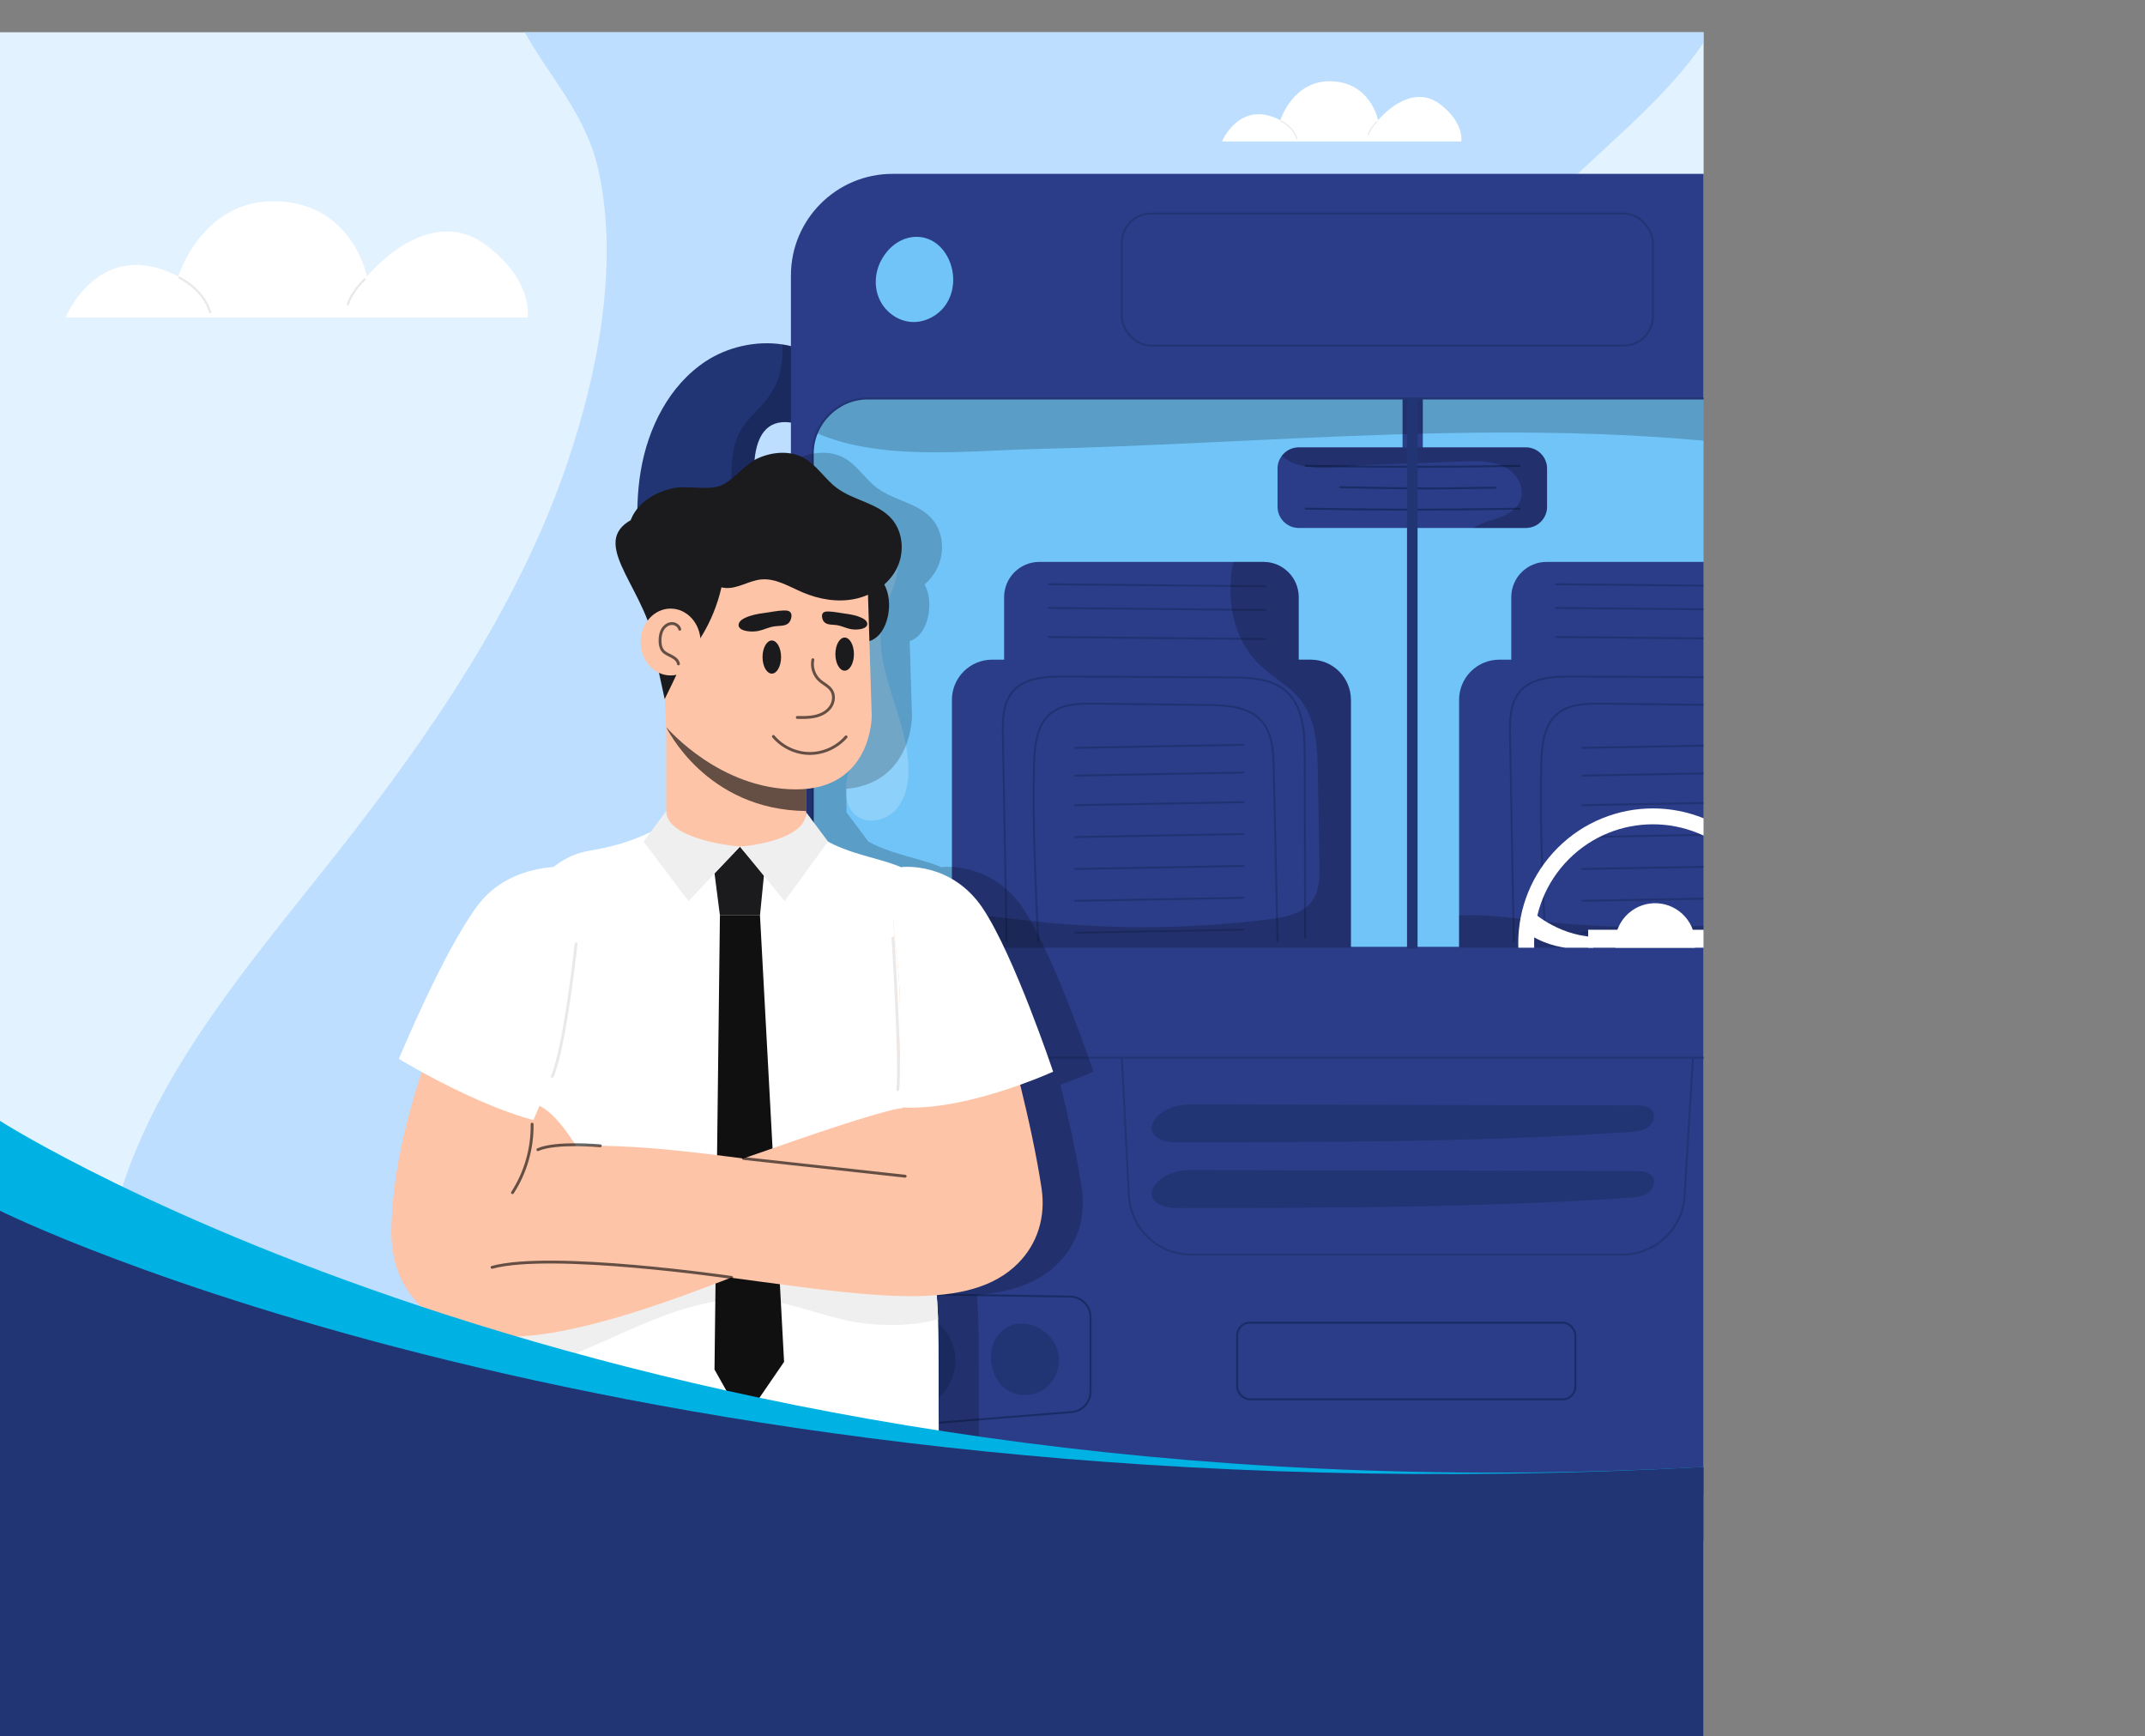 <?xml version="1.0" encoding="UTF-8"?> <svg xmlns="http://www.w3.org/2000/svg" xmlns:xlink="http://www.w3.org/1999/xlink" viewBox="0 0 629.54 509.46"><rect x="0" y="0" width="629.54" height="509.46" fill="#808080" stroke="none"/><defs><style> .cls-1, .cls-2, .cls-3, .cls-4, .cls-5, .cls-6, .cls-7 { opacity: .6; } .cls-8, .cls-9 { fill: #fff; } .cls-8, .cls-10 { opacity: .2; } .cls-11 { fill: #2b3d88; } .cls-2 { fill: #a6d0fe; } .cls-12 { fill: #1b1a1c; } .cls-13 { fill: #e2f2ff; } .cls-3 { stroke: #000; } .cls-3, .cls-4, .cls-14, .cls-15, .cls-16, .cls-17, .cls-5, .cls-7 { fill: none; } .cls-3, .cls-4, .cls-16, .cls-5, .cls-7 { stroke-linecap: round; stroke-linejoin: round; } .cls-3, .cls-10, .cls-6 { mix-blend-mode: soft-light; } .cls-3, .cls-5 { stroke-width: .84px; } .cls-4 { stroke-width: .33px; } .cls-4, .cls-5, .cls-7 { stroke: #dbdbdb; } .cls-14 { stroke: #fff; stroke-width: 4.66px; } .cls-14, .cls-17 { stroke-miterlimit: 10; } .cls-18 { clip-path: url(#clippath-1); } .cls-19 { isolation: isolate; } .cls-16 { stroke: #1a2c66; } .cls-16, .cls-17 { stroke-width: .58px; } .cls-20 { fill: #efefef; } .cls-21 { fill: #fdc4a7; } .cls-22 { fill: #101011; } .cls-17 { stroke: #213575; } .cls-23 { fill: #70c4f8; } .cls-7 { stroke-width: .64px; } .cls-24 { clip-path: url(#clippath); } .cls-25 { fill: #213575; } .cls-26 { fill: #00b2e4; } </style><clipPath id="clippath"><rect class="cls-15" x="108.07" width="391.93" height="467.94"></rect></clipPath><clipPath id="clippath-1"><rect class="cls-15" x="440.06" y="228.6" width="93.44" height="49.5"></rect></clipPath></defs><g class="cls-19"><g id="BACKGROUND"><g><rect class="cls-13" y="9.46" width="500" height="500"></rect><path class="cls-2" d="M500,9.46v3c-1.18,1.78-2.43,3.5-3.74,5.17-14.28,18.21-34.17,32.16-49.19,49.86-31.32,36.9-38.5,86.44-36.73,133.14,1.77,46.69,11.32,93.17,8.74,139.84-2.58,46.66-19.66,95.67-60.16,124.12-29.19,20.5-66.99,27.9-103.72,29.76-45.94,2.32-92.34-3.17-136.12-16.12-27.23-8.06-54.67-19.85-71.53-41.02-22.3-27.98-21.22-67.01-7.79-99.38,13.43-32.38,37.47-59.94,59.59-88.05,27.54-35.01,52.86-72.19,66.96-113.35,9.07-26.51,15.3-58.1,9.49-85.79-3.49-16.64-13.86-27.11-21.81-41.18h346.01Z"></path></g><g><g><path class="cls-9" d="M19.22,93.18s9.89-24.13,33.09-12.06c0,0,7.12-23.01,29.24-22.06,22.12.95,26.14,22.06,26.14,22.06,0,0,17.9-22.09,35.11-9.09,13.91,10.5,12.06,21.15,12.06,21.15H19.22Z"></path><path class="cls-7" d="M52.64,81.48s7.05,3.36,9.06,10.14"></path><path class="cls-7" d="M107.03,81.96s-3.77,3.52-4.94,7.37"></path></g><g><path class="cls-9" d="M358.65,41.52s5.12-12.49,17.13-6.25c0,0,3.69-11.91,15.14-11.42,11.45.49,13.53,11.42,13.53,11.42,0,0,9.26-11.43,18.18-4.7,7.2,5.44,6.25,10.95,6.25,10.95h-70.22Z"></path><path class="cls-4" d="M375.95,35.47s3.65,1.74,4.69,5.25"></path><path class="cls-4" d="M404.1,35.72s-1.95,1.82-2.56,3.82"></path></g></g></g><g id="OBJECTS"><g class="cls-24"><g><g><g><path class="cls-25" d="M243.33,124.22c-4.7,2.69-10.84-1.74-15.93.12-5.11,1.87-6.05,8.56-6.15,14-.2,10.81-.4,21.63-.6,32.45-.11,6.02-.26,12.23-2.8,17.69-2.54,5.45-8.14,9.96-14.12,9.26-4.55-.53-8.35-3.95-10.52-7.99-.75-1.39-1.34-2.85-1.81-4.35-.91-2.84-1.42-5.84-1.89-8.8-2.02-12.7-3.58-25.7-1.46-38.38,2.12-12.69,8.38-25.19,19.14-32.24,6.34-4.16,14.7-6.09,22.42-4.91,3.52.53,6.9,1.71,9.9,3.63,5.41,3.45,12,14.86,3.82,19.54Z"></path><path class="cls-10" d="M243.33,124.22c-4.7,2.69-10.84-1.74-15.93.12-5.11,1.87-6.05,8.56-6.15,14-.2,10.81-.4,21.63-.6,32.45-.11,6.02-.26,12.23-2.8,17.69-2.54,5.45-8.14,9.96-14.12,9.26-4.55-.53-8.35-3.95-10.52-7.99-.75-1.39-1.34-2.85-1.81-4.35,1.52.16,3.04.37,4.55.53,5.47.59,11.72.23,15.39-3.88,3.22-3.61,3.38-8.92,3.36-13.75-.02-8.74-.04-17.48-.06-26.21-.01-5.37.04-11.02,2.69-15.69,2.11-3.73,5.65-6.42,8.19-9.88,3.36-4.55,4.41-9.92,4.09-15.45,3.52.53,6.9,1.71,9.9,3.63,5.41,3.45,12,14.86,3.82,19.54Z"></path></g><g><path class="cls-25" d="M573.24,124.22c4.7,2.69,10.84-1.74,15.93.12,5.11,1.87,6.05,8.56,6.15,14,.2,10.81.4,21.63.6,32.45.11,6.02.26,12.23,2.8,17.69,2.54,5.45,8.14,9.96,14.12,9.26,4.55-.53,8.35-3.95,10.52-7.99.75-1.39,1.33-2.85,1.81-4.35.91-2.84,1.42-5.84,1.89-8.8,2.02-12.7,3.58-25.7,1.46-38.38-2.12-12.69-8.38-25.19-19.14-32.24-6.34-4.16-14.7-6.09-22.42-4.91-3.52.53-6.9,1.71-9.9,3.63-5.41,3.45-12,14.86-3.82,19.54Z"></path><path class="cls-10" d="M573.24,124.22c4.7,2.69,10.84-1.74,15.93.12,5.11,1.87,6.05,8.56,6.15,14,.2,10.81.4,21.63.6,32.45.11,6.02.26,12.23,2.8,17.69,2.54,5.45,8.14,9.96,14.12,9.26,4.55-.53,8.35-3.95,10.52-7.99.75-1.39,1.33-2.85,1.81-4.35-1.52.16-3.04.37-4.55.53-5.47.59-11.72.23-15.39-3.88-3.22-3.61-3.38-8.92-3.36-13.75.02-8.74.04-17.48.06-26.21.01-5.37-.04-11.02-2.69-15.69-2.11-3.73-5.65-6.42-8.19-9.88-3.36-4.55-4.41-9.92-4.09-15.45-3.52.53-6.9,1.71-9.9,3.63-5.41,3.45-12,14.86-3.82,19.54Z"></path></g><path class="cls-11" d="M261.94,51.02h290.5c16.45,0,29.81,13.36,29.81,29.81v343.65c0,7.73-6.27,14-14,14H246.13c-7.73,0-14-6.27-14-14V80.83c0-16.45,13.36-29.81,29.81-29.81Z"></path><path class="cls-23" d="M575.85,133.9v143.94H238.53v-143.94c0-2.38.49-4.64,1.38-6.7,2.59-6.04,8.6-10.27,15.59-10.27h303.39c9.37,0,16.96,7.6,16.96,16.96Z"></path><rect class="cls-17" x="329.25" y="62.65" width="155.86" height="38.77" rx="8.55" ry="8.55"></rect><path class="cls-17" d="M496.87,310.39l-2.45,40.53c-.59,9.69-8.61,17.25-18.32,17.25h-126.47c-9.78,0-17.84-7.66-18.33-17.43l-2.04-40.34"></path><rect class="cls-16" x="363.1" y="388.14" width="99.26" height="22.49" rx="3.71" ry="3.71"></rect><path class="cls-25" d="M340.9,334.48c1.71.74,3.63.75,5.49.75,43.96-.04,87.96-.08,131.82-3.03,1.84-.12,3.77-.28,5.31-1.29,1.54-1.01,2.49-3.18,1.54-4.76-.96-1.6-3.16-1.79-5.02-1.79-42.46-.1-84.92-.13-127.38-.29-3.39-.01-6.38-.15-9.54,1.2-3.91,1.67-8.19,6.64-2.21,9.22Z"></path><path class="cls-25" d="M340.9,353.75c1.71.74,3.63.75,5.49.75,43.96-.04,87.96-.08,131.82-3.03,1.84-.12,3.77-.28,5.31-1.29,1.54-1.01,2.49-3.18,1.54-4.76-.96-1.6-3.16-1.79-5.02-1.79-42.46-.1-84.92-.13-127.38-.29-3.39-.01-6.38-.15-9.54,1.2-3.91,1.67-8.19,6.64-2.21,9.22Z"></path><g><g><path class="cls-16" d="M314.52,414.36l-60.84,4.87c-3.51.28-6.51-2.49-6.51-6.01v-27.67c0-3.37,2.76-6.08,6.12-6.03l60.84.97c3.29.05,5.93,2.74,5.93,6.03v21.83c0,3.14-2.41,5.76-5.55,6.01Z"></path><path class="cls-25" d="M255.49,389.66c-2.58,3.72-3.05,8.66-1.84,13.02.82,2.95,2.4,5.74,4.75,7.71,4.47,3.75,11.51,3.87,16.24.47,4.73-3.41,6.86-9.95,5.26-15.55-2.93-10.26-17.66-15.38-24.4-5.64Z"></path><path class="cls-25" d="M292.62,392.17c-1.88,2.71-2.22,6.3-1.34,9.47.6,2.15,1.75,4.18,3.46,5.61,3.25,2.73,8.37,2.82,11.82.34s4.99-7.24,3.83-11.32c-2.14-7.47-12.85-11.19-17.76-4.1Z"></path></g><g><path class="cls-16" d="M507.88,414.36l60.84,4.87c3.51.28,6.51-2.49,6.51-6.01v-27.67c0-3.37-2.76-6.08-6.12-6.03l-60.84.97c-3.29.05-5.93,2.74-5.93,6.03v21.83c0,3.14,2.41,5.76,5.55,6.01Z"></path><path class="cls-25" d="M566.92,389.66c2.58,3.72,3.05,8.66,1.84,13.02-.82,2.95-2.4,5.74-4.75,7.71-4.47,3.75-11.51,3.87-16.24.47-4.73-3.41-6.86-9.95-5.26-15.55,2.93-10.26,17.66-15.38,24.4-5.64Z"></path><path class="cls-25" d="M529.79,392.17c1.88,2.71,2.22,6.3,1.34,9.47-.6,2.15-1.75,4.18-3.46,5.61-3.25,2.73-8.37,2.82-11.82.34-3.44-2.48-4.99-7.24-3.83-11.32,2.14-7.47,12.85-11.19,17.76-4.1Z"></path></g></g><g><path class="cls-11" d="M545.33,205.38v72.72h-117.1v-72.72c0-6.52,5.28-11.8,11.8-11.8h3.52v-18.34c0-5.72,4.63-10.35,10.35-10.35h65.76c5.72,0,10.35,4.63,10.35,10.35v18.34h3.52c6.52,0,11.8,5.28,11.8,11.8Z"></path><g><g class="cls-1"><path class="cls-16" d="M456.66,171.44c21.2.2,42.39.4,63.59.6"></path><path class="cls-16" d="M456.66,178.4c21.2.2,42.39.4,63.59.6"></path><path class="cls-16" d="M456.66,186.93c21.2.2,42.39.4,63.59.6"></path></g><g class="cls-1"><path class="cls-16" d="M444.28,276.29c-.36-20.22-.73-40.43-1.09-60.65-.08-4.39-.02-9.18,2.77-12.57,3.5-4.25,9.79-4.57,15.3-4.54,16.22.09,32.45.17,48.67.26,5.78.03,12.12.26,16.43,4.11,5.01,4.47,5.4,12.04,5.42,18.76.05,17.3.06,34.61.11,51.91v1.55"></path><path class="cls-16" d="M453.55,276.15c-.81-17.32-1.63-34.66-1.2-52,.13-5.3.68-11.25,4.74-14.67,3.51-2.97,8.55-3.06,13.14-3,11.03.13,22.06.27,33.08.4,5.62.07,11.92.43,15.7,4.59,3.28,3.61,3.56,8.95,3.67,13.83.38,16.95.75,33.9,1.13,50.86"></path><path class="cls-16" d="M464.41,219.46c16.46-.3,32.91-.59,49.37-.89"></path><path class="cls-16" d="M464.41,227.6c16.46-.3,32.91-.59,49.37-.89"></path><path class="cls-16" d="M464.41,236.28c16.46-.3,32.91-.59,49.37-.89"></path><path class="cls-16" d="M464.41,245.64c16.46-.3,32.91-.59,49.37-.89"></path><path class="cls-16" d="M464.41,255c16.46-.3,32.91-.59,49.37-.89"></path><path class="cls-16" d="M464.41,264.35c16.46-.3,32.91-.59,49.37-.89"></path><path class="cls-16" d="M464.41,273.71c16.46-.3,32.91-.59,49.37-.89"></path></g></g><path class="cls-10" d="M545.33,205.38v72.72h-117.1v-9.47c7.07-.45,14.42.6,21.52,1.43,23.76,2.77,47.84,2.67,71.57-.3,4.72-.59,9.95-1.6,12.68-5.49,2.13-3.03,2.14-7,2.08-10.7-.16-8.95-.31-17.91-.47-26.87-.13-7.32-.44-15.18-4.86-21.02-3.15-4.15-7.96-6.66-11.78-10.2-7.73-7.15-9.9-17.63-8.7-27.75.13-1.06.37-2,.7-2.84h8.69c5.72,0,10.35,4.63,10.35,10.35v18.34h3.52c6.52,0,11.8,5.28,11.8,11.8Z"></path></g><g><path class="cls-11" d="M396.48,205.38v72.72h-117.1v-72.72c0-6.52,5.28-11.8,11.8-11.8h3.52v-18.34c0-5.72,4.63-10.35,10.35-10.35h65.76c5.72,0,10.35,4.63,10.35,10.35v18.34h3.52c6.52,0,11.8,5.28,11.8,11.8Z"></path><g><g class="cls-1"><path class="cls-16" d="M307.81,171.44c21.2.2,42.39.4,63.59.6"></path><path class="cls-16" d="M307.81,178.4c21.2.2,42.39.4,63.59.6"></path><path class="cls-16" d="M307.81,186.93c21.2.2,42.39.4,63.59.6"></path></g><g class="cls-1"><path class="cls-16" d="M295.43,276.29c-.36-20.22-.73-40.43-1.09-60.65-.08-4.39-.02-9.18,2.77-12.57,3.5-4.25,9.79-4.57,15.3-4.54,16.22.09,32.45.17,48.67.26,5.78.03,12.12.26,16.43,4.11,5.01,4.47,5.4,12.04,5.42,18.76.05,17.3.06,34.61.11,51.91v1.55"></path><path class="cls-16" d="M304.69,276.15c-.81-17.32-1.63-34.66-1.2-52,.13-5.3.68-11.25,4.74-14.67,3.51-2.97,8.55-3.06,13.14-3,11.03.13,22.06.27,33.08.4,5.62.07,11.92.43,15.7,4.59,3.28,3.61,3.56,8.95,3.67,13.83.38,16.95.75,33.9,1.13,50.86"></path><path class="cls-16" d="M315.56,219.46c16.46-.3,32.91-.59,49.37-.89"></path><path class="cls-16" d="M315.56,227.6c16.46-.3,32.91-.59,49.37-.89"></path><path class="cls-16" d="M315.56,236.28c16.46-.3,32.91-.59,49.37-.89"></path><path class="cls-16" d="M315.56,245.64c16.46-.3,32.91-.59,49.37-.89"></path><path class="cls-16" d="M315.56,255c16.46-.3,32.91-.59,49.37-.89"></path><path class="cls-16" d="M315.56,264.35c16.46-.3,32.91-.59,49.37-.89"></path><path class="cls-16" d="M315.56,273.71c16.46-.3,32.91-.59,49.37-.89"></path></g></g><path class="cls-10" d="M396.48,205.38v72.72h-117.1v-9.47c7.07-.45,14.42.6,21.52,1.43,23.76,2.77,47.84,2.67,71.57-.3,4.72-.59,9.95-1.6,12.68-5.49,2.13-3.03,2.14-7,2.08-10.7-.16-8.95-.31-17.91-.47-26.87-.13-7.32-.44-15.18-4.86-21.02-3.15-4.15-7.96-6.66-11.78-10.2-7.73-7.15-9.9-17.63-8.7-27.75.13-1.06.37-2,.7-2.84h8.69c5.72,0,10.35,4.63,10.35,10.35v18.34h3.52c6.52,0,11.8,5.28,11.8,11.8Z"></path></g><g class="cls-18"><g><circle class="cls-14" cx="485.12" cy="276.76" r="37.2" transform="translate(-53.61 424.09) rotate(-45)"></circle><g><rect class="cls-9" x="466.11" y="272.84" width="39.29" height="7.83"></rect><path class="cls-9" d="M449.19,267.09s7.55,7.26,18.41,7.84v3.17s-10.47,2.07-19.68-4.52l1.27-6.48Z"></path><path class="cls-9" d="M521.05,267.09s-7.55,7.26-18.41,7.84v3.17s10.47,2.07,19.68-4.52l-1.27-6.48Z"></path></g><circle class="cls-9" cx="485.75" cy="276.76" r="11.75" transform="translate(-61.61 390.52) rotate(-41.41)"></circle></g></g><g><path class="cls-11" d="M454.05,137.51v11.18c0,3.45-2.79,6.24-6.23,6.24h-66.63c-3.45,0-6.24-2.79-6.24-6.24v-11.18c0-1.39.46-2.68,1.23-3.72,1.14-1.53,2.96-2.51,5.01-2.51h66.63c3.44,0,6.23,2.79,6.23,6.23Z"></path><rect class="cls-11" x="411.64" y="116.93" width="5.94" height="18.61"></rect><g><path class="cls-16" d="M383.21,136.69c20.94.39,41.88.39,62.82.01"></path><path class="cls-16" d="M383.21,149.26c20.94.39,41.88.39,62.82.01"></path><path class="cls-16" d="M393.29,142.97c20.94.39,24.64.51,45.58.13"></path></g><path class="cls-10" d="M454.05,137.51v11.18c0,3.45-2.79,6.24-6.23,6.24h-15.43c2.14-1.44,4.76-2.06,7.21-2.92,2.72-.96,5.51-2.48,6.61-5.14,1.54-3.73-1.11-8.11-4.72-9.91-3.6-1.8-7.82-1.7-11.85-1.55-9.25.33-18.5.66-27.74,1-8.47.3-19.44,2.9-25.72-2.62,1.14-1.53,2.96-2.51,5.01-2.51h66.63c3.44,0,6.23,2.79,6.23,6.23Z"></path></g><path class="cls-10" d="M575.85,133.9v143.94h-28.65c2.45-1.79,4.97-3.53,7.07-5.67,7.9-8.03,8.91-20.39,9.25-31.66.65-20.92.61-41.87-.1-62.8-.43-12.88-1.78-27.2-11.37-35.82-6.68-6.01-16.01-7.9-24.9-9.26-39.05-6-78.69-6.37-118.1-5.14-35.19,1.1-70.34,3.48-105.53,4.28-19.35.44-44.54,3.59-63.61-4.58,2.59-6.04,8.6-10.27,15.59-10.27h303.39c9.37,0,16.96,7.6,16.96,16.96Z"></path><rect class="cls-17" x="238.53" y="116.93" width="337.32" height="193.46" rx="16.2" ry="16.2"></rect><path class="cls-8" d="M244.55,176.73c.02,7.43,2.38,14.63,4.32,21.8,1.94,7.17,3.5,14.73,1.92,21.99-.7,3.2-1.99,6.26-2.43,9.5-.44,3.24.14,6.89,2.59,9.06,3.24,2.87,8.69,1.91,11.71-1.2,3.02-3.11,4.01-7.69,3.98-12.02-.09-15.46-11.19-30.31-7.39-45.3.84-3.32,2.38-6.41,3.4-9.68,1.01-3.27,1.47-6.9.13-10.05-2.78-6.52-8.51-5.32-12.24-.98-4.08,4.74-5.99,10.64-5.97,16.88Z"></path><rect class="cls-25" x="412.95" y="117.2" width="3.09" height="161.16"></rect><path class="cls-23" d="M258.62,76.4c-1.87,3.48-2.15,7.83-.51,11.42,1.63,3.59,5.21,6.29,9.15,6.64,4.15.37,8.35-1.9,10.57-5.43,2.22-3.53,2.49-8.13,1-12.02-3.81-9.92-15.21-9.9-20.21-.61Z"></path><path class="cls-23" d="M532.21,76.4c-1.87,3.48-2.15,7.83-.51,11.42,1.63,3.59,5.21,6.29,9.15,6.64,4.15.37,8.35-1.9,10.57-5.43,2.22-3.53,2.49-8.13,1-12.02-3.81-9.92-15.21-9.9-20.21-.61Z"></path></g><g><path class="cls-10" d="M311.24,318.32c5.81-2.08,9.67-3.84,9.67-3.84,0,0-11.42-34.15-20.65-47.94-9.23-13.79-23.67-12.1-23.67-12.1,0,0-.05.03-.12.1-4.11-1.75-8.93-2.78-13.7-4.31h-.05c-1.13-.37-2.27-.77-3.39-1.21-.49-.19-.96-.37-1.42-.57-.45-.2-.91-.4-1.35-.61-.57-.29-1.16-.57-1.72-.89,0,0,0,0,0,0l-6.42-8.59v-6.87c19.25-1.81,19.24-21.24,19.24-21.24l-.52-16.89-.16-5.23c1.01-.32,1.97-.92,2.81-1.82,2.6-2.8,3.69-8.25,2.46-12.59-.23-.8-.53-1.54-.9-2.21,1.48-1.3,2.73-2.85,3.63-4.62,2.38-4.67,1.96-10.8-1.52-14.71-4.12-4.62-11.14-5.3-16.09-9.03-3.5-2.63-5.85-6.71-9.69-8.8-4.09-2.23-9.24-1.76-13.48.16-4.03,1.83-7.25,6.79-11.16,8.1-4.02,1.34-9.66-.3-14.04.73-4.47,1.05-8.82,3.48-11.17,7.43-.35.59-.64,1.23-.88,1.88-.24.14-.48.27-.71.42-9.14,5.94.68,15.96,5.68,29.02-1.29,1.71-2.07,3.91-2.07,6.31,0,4.07,2.22,7.56,5.39,9.05l1.66,7.65.2,3.76.24,4.5s0,0,0,0v24.65l-4.59,6.16c-.17.08-.34.16-.51.23-1.16.56-2.44,1.11-3.82,1.63-1.21.47-2.49.93-3.86,1.35-.44.13-.88.27-1.31.39-2.43.69-5.09,1.3-8,1.77-4.11.65-7.75,2.3-10.92,4.86-6.03.45-15.69,2.59-22.17,11.12-10.04,13.21-23.25,45.18-23.25,45.18,0,0,2.59,1.59,6.72,3.86-1.49,4.43-2.84,8.94-4.04,13.56-1.36,5.21-2.54,10.55-3.39,16.08-.43,2.76-.79,5.57-1.05,8.43l-.18,2.16-.14,2.18-.09,2.2-.03,1.11v.55s-.02.3-.02.3v.43c0,2.28.18,4.79.79,7.54.63,2.76,1.68,5.75,3.42,8.62,1.69,2.86,4.04,5.48,6.53,7.44,1.25,1,2.52,1.82,3.78,2.54,1.26.7,2.5,1.29,3.7,1.77,2.41.96,4.63,1.54,6.71,1.94,2.08.4,4,.6,5.82.72.08,0,.15,0,.22,0-.13,3.3-.55,7.32-1.14,11.78-2.66,20.1-8.61,48.94-4.87,59.18,45.86,22.32,87.79,13.76,138.75-5.98-4.4-17.22-2.63-50.25-3.27-69.97-.09-2.64-.23-5.03-.42-7.12,10.15-.84,18.21-3.57,23.96-9.42,5.66-5.76,8.08-13.56,6.81-21.97-1.42-9.42-3.76-20.16-6.26-30.35Z"></path><g><path class="cls-9" d="M139.84,463.13c45.86,22.32,87.79,13.76,138.75-5.98-4.4-17.22-2.63-50.25-3.27-69.97-.13-3.86-.35-7.21-.72-9.82-.24-1.62-.45-3.22-.66-4.78-.17-1.33-.34-2.65-.49-3.94-.34-2.76-.64-5.46-.89-8.09-.3-3.02-.56-5.93-.76-8.76-.24-3.05-.42-5.98-.54-8.83-.15-3.05-.25-5.98-.3-8.81-.74-38.53,6.33-57.53,4.48-66.77-2.54-12.79-13.63-13.68-24.5-17.15h-.05c-1.13-.37-2.27-.77-3.39-1.21-.49-.19-.96-.37-1.42-.57-.45-.2-.91-.4-1.35-.61-.57-.29-1.16-.57-1.72-.89-3.35-1.84-6.45-4.36-9-8.05h-34.37s-2.81,2.27-7.78,4.82c-.3.15-.61.3-.91.45-.19.08-.37.17-.56.25-1.16.56-2.44,1.11-3.82,1.63-1.21.47-2.49.93-3.86,1.35-.44.13-.88.27-1.31.39-2.43.69-5.09,1.3-8,1.77-15.42,2.44-24.29,18.82-25.96,45.4-.84,13.43-1.75,26.08-2.34,38.26-.05.81-.08,1.62-.12,2.43-.69,14.83-.88,28.99.05,43.06,0,.07.02.15.02.22.19,2.85.4,5.69.71,8.54.37,3.74-.15,9.6-1.06,16.48-2.66,20.1-8.61,48.94-4.87,59.18Z"></path><path class="cls-20" d="M144.71,403.94c26.75-2.56,51.28-25.32,78.61-22.56,9.62.98,18.65,5.1,28.2,6.67,7.04,1.15,16.11,1.15,23.8-.88-.13-3.86-.35-7.21-.72-9.82-.24-1.62-.45-3.22-.66-4.78-1.33-.22-2.65-.39-3.87-.59-9.11-1.55-17.61-5.59-26.45-8.32-18.85-5.81-39.3-5.58-58.48-.94-14.07,3.4-27.48,9.08-40.08,16.21.19,2.85.4,5.69.71,8.54.37,3.74-.15,9.6-1.06,16.48Z"></path><g><path class="cls-12" d="M260.43,173.72c1.23,4.35.13,9.79-2.46,12.59-2.6,2.8-6.45,2.77-9.07.02s-3.85-7.98-3-12.52c.31-1.63.87-3.2,1.74-4.31,3.69-4.71,10.94-2.35,12.79,4.22Z"></path><path class="cls-21" d="M236.6,231.3v10.76c-1.21.98-2.44,1.43-3.67,2.17-18.01,10.81-37.42-2.57-37.42-2.57v-35.94l36.19,22.53,4.9,3.05Z"></path><path class="cls-6" d="M195.54,213.39s11.53,24.32,41.07,24.6v-6.7l-41.07-17.91Z"></path><path class="cls-21" d="M255.84,210.25s.03,21.43-22.26,21.39c-22.16-.04-37.25-17.44-38.04-18.25-.01-.01-.02-.02-.02-.02l-.24-4.5-1.26-23.38-.67-12.5s-2.83-22.5,18.55-26.61c15.62-3,30.28-.4,37.67,7.75.24.26.47.53.69.81,2.33,2.86,3.81,6.36,4.21,10.48l.69,22.45.17,5.5.52,16.89Z"></path><path class="cls-12" d="M197.17,143.34c-4.47,1.05-8.82,3.48-11.17,7.43-2.35,3.95-2.2,9.53,1.1,12.73,4.33,4.2,11.52,2.82,17.07,5.18,2.93,1.24,5.5,3.57,8.67,3.85,3.61.31,6.91-2.13,10.52-2.49,4.26-.42,8.18,2.06,12.12,3.75,4.81,2.07,10.21,3.02,15.35,1.98,5.13-1.03,9.95-4.21,12.32-8.88,2.38-4.67,1.96-10.8-1.52-14.71-4.12-4.62-11.14-5.3-16.09-9.03-3.5-2.63-5.85-6.71-9.69-8.8-4.09-2.23-9.24-1.76-13.48.16-4.03,1.83-7.25,6.79-11.16,8.1-4.02,1.34-9.66-.3-14.04.73Z"></path><path class="cls-12" d="M195.4,198.26c2.94-1.47,20.57-16.65,17.14-44.07,0,0-18.34-7.48-28.14-1.12-11.21,7.28,6.1,20.71,8.06,38.34l2.94,6.86Z"></path><path class="cls-12" d="M200.88,193.03s-3.56,7.63-5.8,12.12l-4.21-19.4,10.01,7.29Z"></path><ellipse class="cls-21" cx="196.82" cy="188.4" rx="8.8" ry="9.81"></ellipse><path class="cls-3" d="M199.5,184.65c-.25-1.07-1.43-1.78-2.52-1.67s-2.05.88-2.58,1.85-.69,2.1-.68,3.2c0,1.02.17,2.1.81,2.9.65.81,1.67,1.19,2.59,1.67.92.48,1.85,1.19,2,2.22"></path><path class="cls-12" d="M229.24,192.81c0,2.69-1.22,4.86-2.72,4.86s-2.72-2.18-2.72-4.86,1.22-4.86,2.72-4.86,2.72,2.18,2.72,4.86Z"></path><path class="cls-12" d="M250.62,191.95c0,2.69-1.22,4.86-2.72,4.86s-2.72-2.18-2.72-4.86,1.22-4.86,2.72-4.86,2.72,2.18,2.72,4.86Z"></path><path class="cls-12" d="M230.07,179.14c.51-.01,1.06,0,1.49.22.77.39.82,1.22.67,1.91-.14.67-.43,1.37-1.11,1.82-1.03.67-2.56.52-3.89.72-1.59.23-2.96.96-4.51,1.3-1.17.26-2.43.28-3.62.06-.9-.16-1.83-.52-2.19-1.17-.29-.52-.13-1.14.26-1.62.39-.48,1-.84,1.64-1.13,1.72-.79,3.7-1.15,5.66-1.4,1.88-.24,3.67-.67,5.6-.71Z"></path><path class="cls-12" d="M243.15,179.44c-.44,0-.91,0-1.27.19-.66.33-.7,1.05-.58,1.64.12.58.36,1.18.95,1.56.88.57,2.19.45,3.33.61,1.36.2,2.54.83,3.87,1.12,1.01.22,2.09.24,3.1.05.77-.14,1.57-.45,1.87-1,.25-.45.11-.98-.22-1.39-.34-.41-.86-.72-1.41-.97-1.47-.67-3.17-.98-4.85-1.2-1.61-.21-3.15-.57-4.8-.61Z"></path><path class="cls-3" d="M238.57,193.59c-.46,2.18.32,4.57,1.98,6.06,1.13,1.02,2.65,1.65,3.47,2.92.96,1.48.7,3.54-.33,4.96-1.03,1.43-2.71,2.28-4.43,2.67-1.72.39-3.5.36-5.26.33"></path><path class="cls-3" d="M248.32,216.23c-2.64,3.06-6.66,4.89-10.7,4.87-4.04-.02-8.04-1.9-10.64-5"></path></g><polygon class="cls-12" points="217.17 248.45 224.23 256.67 223.05 268.62 211.29 268.62 209.7 256.22 217.17 248.45"></polygon><polygon class="cls-22" points="223.05 268.62 230.12 399.64 218.2 417.01 209.7 401.88 211.29 268.62 223.05 268.62"></polygon><path class="cls-20" d="M236.6,238.35l6.42,8.6-12.75,17.48-13.1-15.98s19.43-1.41,19.43-10.1Z"></path><path class="cls-20" d="M195.54,237.99l-6.67,8.96,13.2,17.48,15.1-15.98s-21.63-1.78-21.63-10.46Z"></path><path class="cls-21" d="M279.55,335.81c-1.95-7.59-9.68-12.16-17.27-10.22-5.27,1.35-10.16,2.85-14.98,4.41-4.82,1.55-9.54,3.16-14.21,4.77-3.74,1.28-7.45,2.58-11.14,3.87-1.25.43-2.5.87-3.75,1.3-4.29,1.5-8.55,2.97-12.82,4.4-9.13,3.11-18.23,6.03-27.18,8.51-4.47,1.23-8.9,2.35-13.21,3.23-4.29.88-8.51,1.51-12.18,1.75-.89.05-1.75.08-2.53.07l.02-.17.16-1.51c.24-2.02.55-4.08.93-6.16.76-4.16,1.75-8.41,2.92-12.68,1.17-4.27,2.54-8.56,4.01-12.86,1.48-4.29,3.11-8.58,4.82-12.86.85-2.14,1.75-4.27,2.65-6.39.9-2.13,1.83-4.25,2.78-6.36.96-2.11,1.91-4.21,2.89-6.29l1.48-3.09.74-1.51.68-1.35.27-.54c4.15-8.36,1.03-18.58-7.2-23.17-8.48-4.72-19.18-1.67-23.9,6.81l-1.05,1.9-.96,1.76c-.63,1.17-1.23,2.32-1.83,3.49-1.19,2.32-2.35,4.65-3.46,6.99-1.11,2.35-2.2,4.7-3.26,7.07-1.05,2.38-2.07,4.77-3.06,7.18-1.99,4.82-3.83,9.72-5.54,14.7-1.72,4.99-3.26,10.08-4.62,15.29-1.36,5.21-2.54,10.55-3.39,16.08-.43,2.76-.79,5.57-1.05,8.43l-.18,2.16-.14,2.18-.09,2.2-.03,1.11v.55s-.02.3-.02.3v.43c0,2.28.18,4.79.79,7.54.63,2.76,1.68,5.75,3.42,8.62,1.69,2.86,4.04,5.48,6.53,7.44,1.25,1,2.52,1.82,3.78,2.54,1.26.7,2.5,1.29,3.7,1.77,2.41.96,4.63,1.54,6.71,1.94,2.08.4,4,.6,5.82.72,3.64.21,6.88.06,9.96-.22,3.07-.29,5.96-.72,8.75-1.24,2.79-.52,5.48-1.11,8.12-1.76,5.27-1.29,10.31-2.77,15.25-4.35,8.25-2.64,16.22-5.57,24.05-8.58.99-.38,1.98-.76,2.97-1.14.54-.21,1.07-.42,1.6-.62,9.29-3.67,18.43-7.43,27.44-11.14,4.51-1.85,8.99-3.67,13.42-5.43,4.42-1.74,8.82-3.43,12.98-4.82l.19-.06c6.98-2.35,11.06-9.72,9.2-16.97Z"></path><path class="cls-21" d="M305.68,348.66c-1.42-9.42-3.76-20.16-6.26-30.35-4.94-20.12-10.5-38.03-10.84-39.15-2.89-9.27-12.74-14.44-22.01-11.55-1.6.5-3.07,1.2-4.41,2.08.13,2.89.43,6.32.98,10.39,1.72,12.68.91,30.87.37,39.65.45,1.73.89,3.48,1.34,5.25,1.67,6.7,3.27,13.65,4.54,20.18-2.38.06-5.55,0-9.72-.27-9.47-.63-20.78-2.15-32.76-3.77-24.66-3.32-50.16-6.75-69.03-3.77-9.59,1.52-16.14,10.52-14.62,20.11,1.37,8.66,8.84,14.84,17.34,14.84.91,0,1.84-.07,2.77-.22,13.79-2.18,37.72,1.04,58.84,3.89,17.42,2.34,32.54,4.38,45.07,4.38,13.8,0,24.46-2.47,31.59-9.72,5.66-5.76,8.08-13.56,6.81-21.97Z"></path><path class="cls-9" d="M168.03,254.43s-17.67-2.1-27.71,11.11c-10.04,13.21-23.25,45.18-23.25,45.18,0,0,33.55,20.61,52.57,19.81,0,0,14.16-34.15,16.38-47.79,3.7-22.74-17.99-28.3-17.99-28.3Z"></path><path class="cls-21" d="M158.33,324.51l-1.87,4.42-4.3-1.39c-2.28,4.68-4.57,8.93-6.8,13.28-2.47,4.83-3.14,11.45-5.53,16.32,9.98,4.67,13.99,5.91,18.92,6.73,8.83,1.45,12.88-23.04,12.88-23.04,0,0-6.66-13.26-13.31-16.31Z"></path><path class="cls-9" d="M309.09,314.48s-3.85,1.76-9.67,3.84c-9.12,3.26-23.08,7.32-34.57,6.66-.58-.03-1.15-.08-1.71-.13,0,0,.16-1.94.37-5.12.55-8.78,1.36-26.97-.37-39.65-.55-4.06-.85-7.49-.98-10.39-.59-13.36,2.6-15.26,2.6-15.26,0,0,14.44-1.68,23.67,12.1,9.23,13.79,20.65,47.94,20.65,47.94Z"></path><path class="cls-3" d="M214.72,374.86s-52.97-7.72-70.31-2.96"></path><line class="cls-3" x1="265.66" y1="345.16" x2="218.2" y2="339.94"></line><path class="cls-5" d="M262.09,275.27s2.29,36.27,1.42,44.46"></path><path class="cls-5" d="M169.08,276.95s-3.25,30.31-7,38.94"></path><path class="cls-3" d="M176.17,336.23s-13.07-1.21-18.3,1.13"></path><path class="cls-3" d="M156.17,329.88c.12,7.07-1.91,14.17-5.76,20.1"></path></g></g></g></g><g><path class="cls-26" d="M0,328.92s184.62,118.51,500,101.56v21.67L0,466.86v-137.94Z"></path><path class="cls-25" d="M0,355.29s184.62,92.14,500,75.19v78.98H0v-154.17Z"></path></g></g></g></svg> 